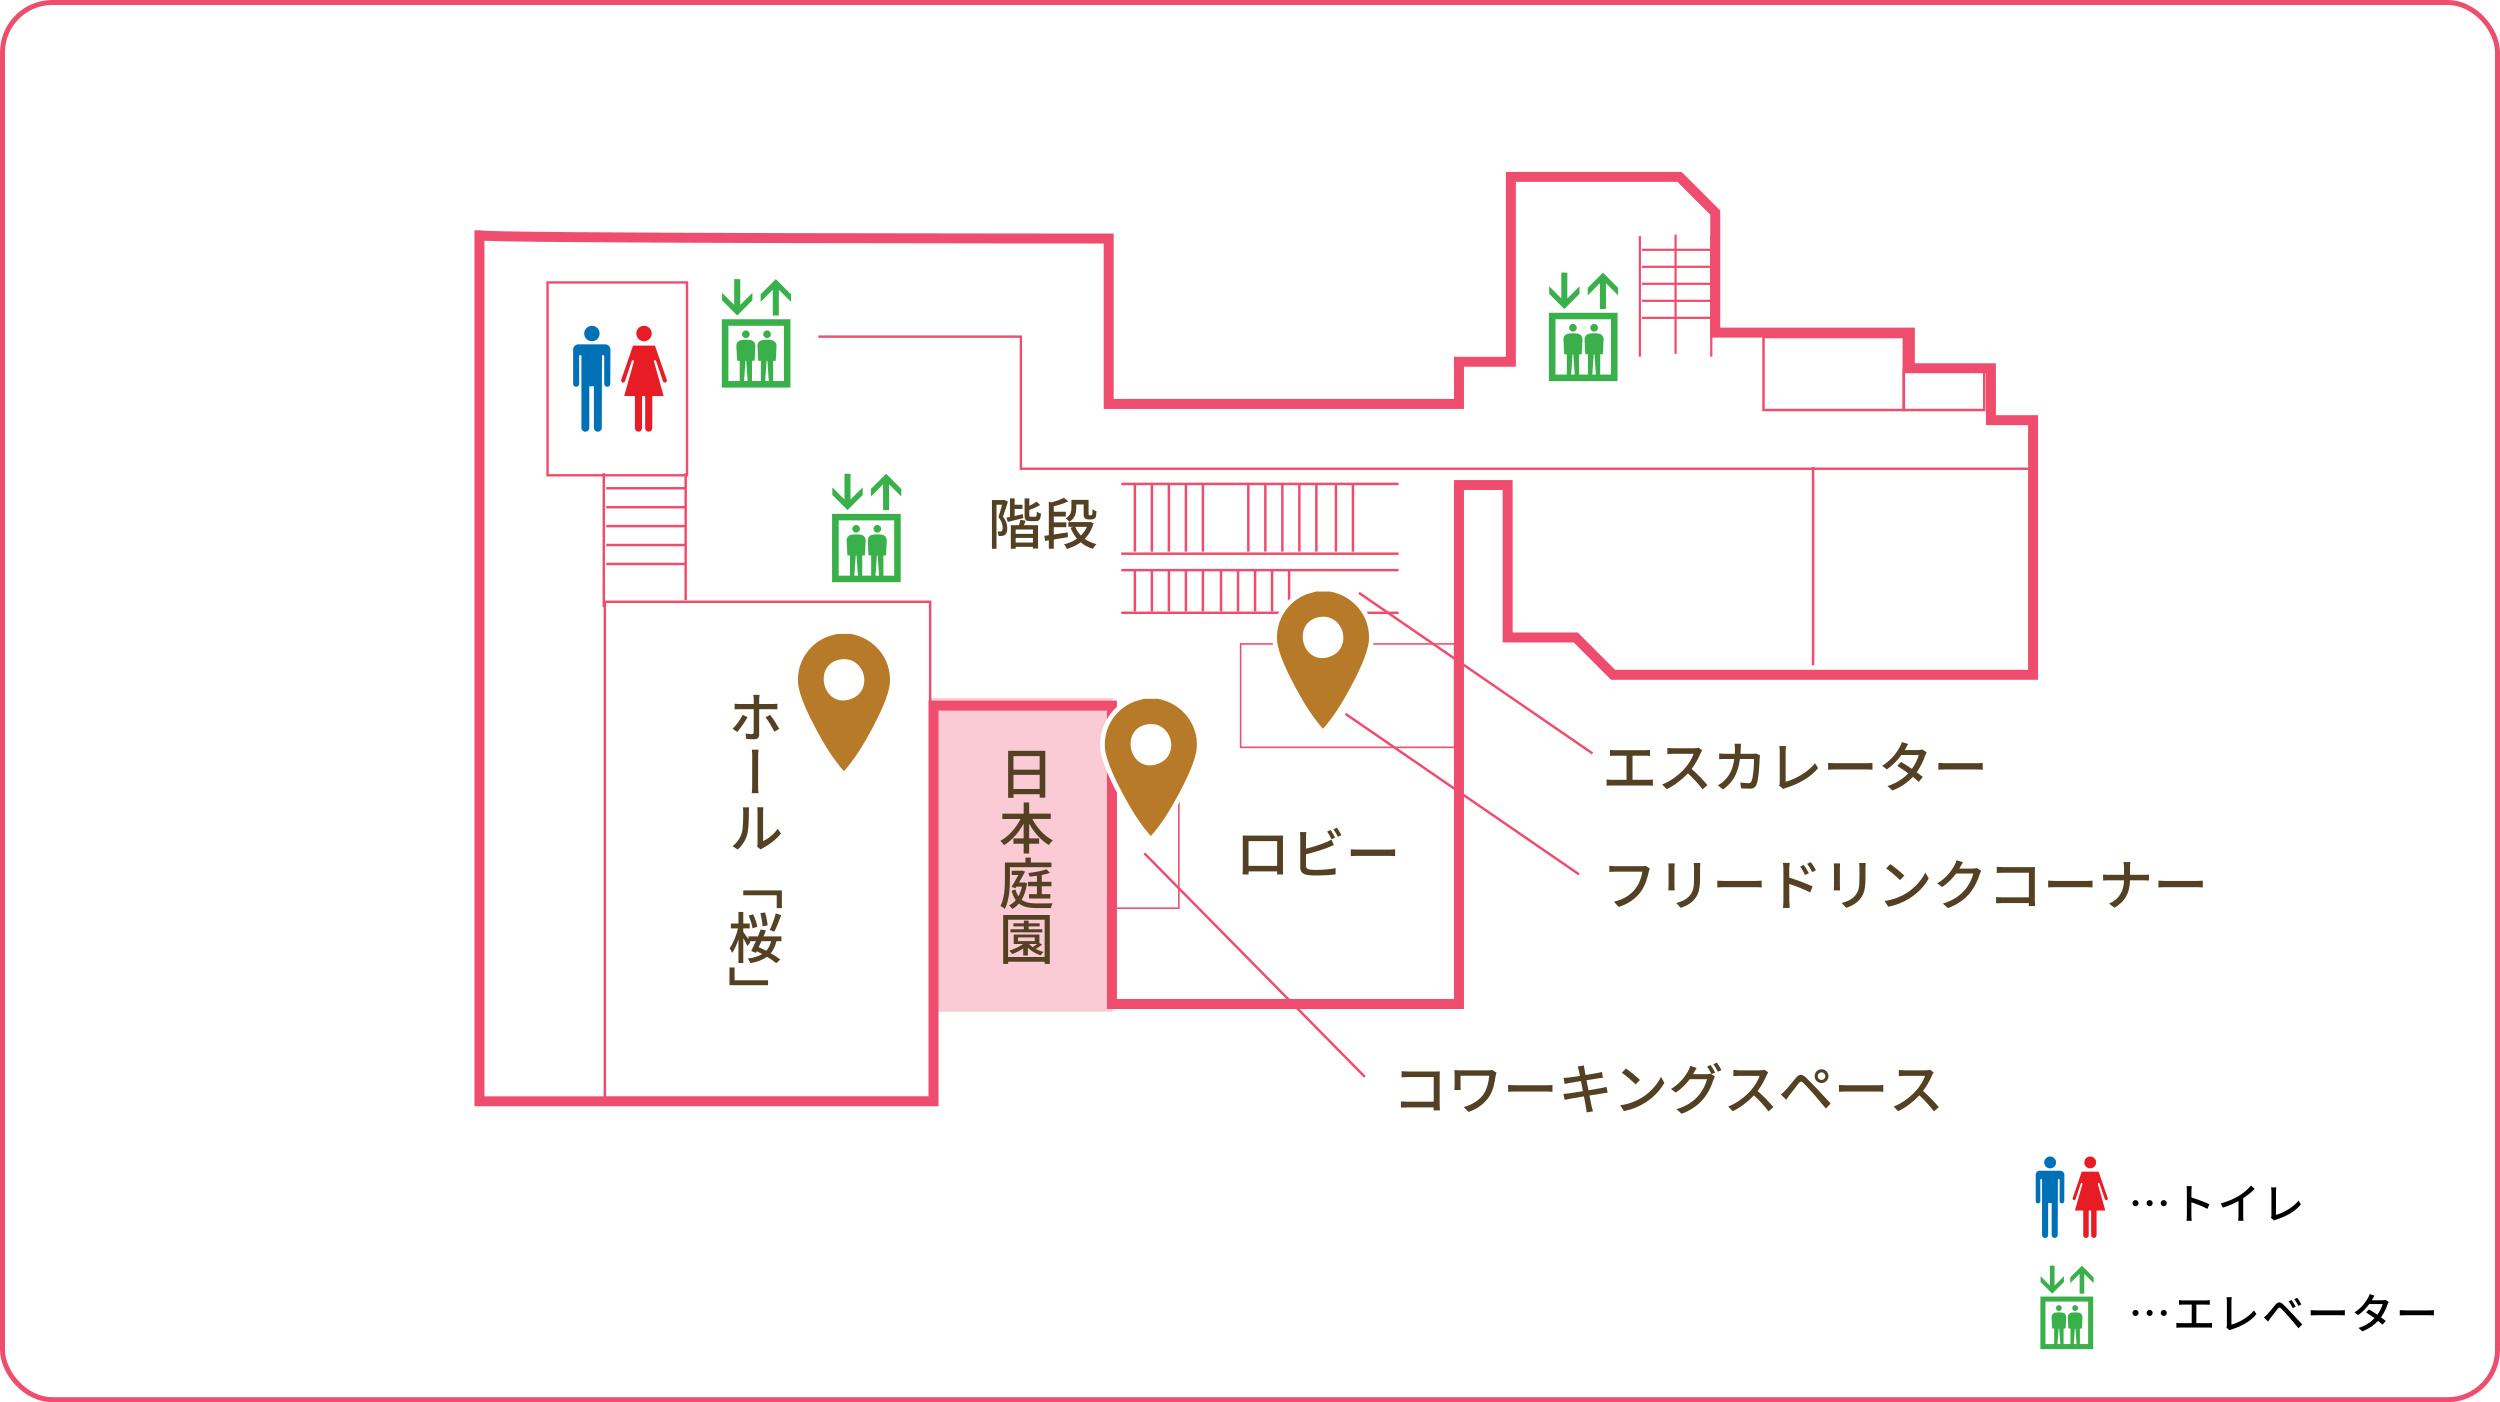 <?xml version="1.0" encoding="UTF-8"?>
<svg id="_レイヤー_8" data-name="レイヤー 8" xmlns="http://www.w3.org/2000/svg" xmlns:xlink="http://www.w3.org/1999/xlink" viewBox="0 0 1002 562">
  <defs>
    <filter id="outer-glow-26" x="501.5" y="227" width="57" height="75" filterUnits="userSpaceOnUse">
      <feOffset dx="0" dy="0"/>
      <feGaussianBlur result="blur" stdDeviation="2"/>
      <feFlood flood-color="#155977" flood-opacity=".35"/>
      <feComposite in2="blur" operator="in"/>
      <feComposite in="SourceGraphic"/>
    </filter>
    <filter id="outer-glow-28" x="432.5" y="270" width="57" height="75" filterUnits="userSpaceOnUse">
      <feOffset dx="0" dy="0"/>
      <feGaussianBlur result="blur-2" stdDeviation="2"/>
      <feFlood flood-color="#155977" flood-opacity=".35"/>
      <feComposite in2="blur-2" operator="in"/>
      <feComposite in="SourceGraphic"/>
    </filter>
    <filter id="outer-glow-29" x="309.5" y="244" width="57" height="75" filterUnits="userSpaceOnUse">
      <feOffset dx="0" dy="0"/>
      <feGaussianBlur result="blur-3" stdDeviation="2"/>
      <feFlood flood-color="#155977" flood-opacity=".35"/>
      <feComposite in2="blur-3" operator="in"/>
      <feComposite in="SourceGraphic"/>
    </filter>
  </defs>
  <rect x="1" y="1" width="1000" height="560" rx="20" ry="20" style="fill: #fff; stroke: #ef4d6d; stroke-miterlimit: 10; stroke-width: 2px;"/>
  <g>
    <rect x="372.52" y="279.79" width="73.44" height="125.74" style="fill: #ef4d6d; opacity: .29;"/>
    <path d="M192.16,94.3v347.1h182v-158.6h71.5v119.6h139.1v-208h19.5v61.1h27.3l14.95,14.95h168.35v-102.05h-16.9v-20.8h-32.5v-14.3h-78v-48.1l-14.3-14.3h-67.6v74.1h-20.8v16.9h-140.4v-66.3s-253.5,0-252.2-1.3Z" style="fill: none; stroke: #ef4d6d; stroke-miterlimit: 10; stroke-width: 4px;"/>
    <rect x="242.43" y="241.2" width="130.37" height="198.9" style="fill: none; stroke: #ef4d6d; stroke-miterlimit: 10;"/>
    <g>
      <line x1="274.82" y1="189.64" x2="274.82" y2="240.5" style="fill: none; stroke: #ef4d6d; stroke-miterlimit: 10;"/>
      <line x1="242" y1="189.64" x2="242" y2="243.37" style="fill: none; stroke: #ef4d6d; stroke-miterlimit: 10;"/>
      <g>
        <line x1="274.56" y1="195.7" x2="242.98" y2="195.7" style="fill: none; stroke: #ef4d6d; stroke-miterlimit: 10;"/>
        <line x1="274.56" y1="203.29" x2="242.98" y2="203.29" style="fill: none; stroke: #ef4d6d; stroke-miterlimit: 10;"/>
        <line x1="274.56" y1="210.87" x2="242.98" y2="210.87" style="fill: none; stroke: #ef4d6d; stroke-miterlimit: 10;"/>
        <line x1="274.56" y1="218.45" x2="242.98" y2="218.45" style="fill: none; stroke: #ef4d6d; stroke-miterlimit: 10;"/>
        <line x1="274.56" y1="226.04" x2="242.98" y2="226.04" style="fill: none; stroke: #ef4d6d; stroke-miterlimit: 10;"/>
      </g>
    </g>
    <g>
      <line x1="449.4" y1="228.51" x2="560.56" y2="228.51" style="fill: none; stroke: #ef4d6d; stroke-miterlimit: 10;"/>
      <line x1="449.4" y1="245.61" x2="560.56" y2="245.61" style="fill: none; stroke: #ef4d6d; stroke-miterlimit: 10;"/>
      <g>
        <line x1="454.86" y1="228.64" x2="454.86" y2="245.1" style="fill: none; stroke: #ef4d6d; stroke-miterlimit: 10;"/>
        <line x1="461.68" y1="228.64" x2="461.68" y2="245.1" style="fill: none; stroke: #ef4d6d; stroke-miterlimit: 10;"/>
        <line x1="468.49" y1="228.64" x2="468.49" y2="245.1" style="fill: none; stroke: #ef4d6d; stroke-miterlimit: 10;"/>
        <line x1="475.31" y1="228.64" x2="475.31" y2="245.1" style="fill: none; stroke: #ef4d6d; stroke-miterlimit: 10;"/>
        <line x1="482.13" y1="228.64" x2="482.13" y2="245.1" style="fill: none; stroke: #ef4d6d; stroke-miterlimit: 10;"/>
      </g>
      <g>
        <line x1="489.39" y1="228.64" x2="489.39" y2="245.1" style="fill: none; stroke: #ef4d6d; stroke-miterlimit: 10;"/>
        <line x1="496.21" y1="228.64" x2="496.21" y2="245.1" style="fill: none; stroke: #ef4d6d; stroke-miterlimit: 10;"/>
        <line x1="503.03" y1="228.64" x2="503.03" y2="245.1" style="fill: none; stroke: #ef4d6d; stroke-miterlimit: 10;"/>
        <line x1="509.85" y1="228.64" x2="509.85" y2="245.1" style="fill: none; stroke: #ef4d6d; stroke-miterlimit: 10;"/>
        <line x1="516.67" y1="228.64" x2="516.67" y2="245.1" style="fill: none; stroke: #ef4d6d; stroke-miterlimit: 10;"/>
      </g>
    </g>
    <g>
      <line x1="449.4" y1="193.96" x2="560.56" y2="193.96" style="fill: none; stroke: #ef4d6d; stroke-miterlimit: 10;"/>
      <line x1="449.4" y1="221.92" x2="560.56" y2="221.92" style="fill: none; stroke: #ef4d6d; stroke-miterlimit: 10;"/>
      <g>
        <line x1="454.86" y1="194.18" x2="454.86" y2="221.09" style="fill: none; stroke: #ef4d6d; stroke-miterlimit: 10;"/>
        <line x1="461.68" y1="194.18" x2="461.68" y2="221.09" style="fill: none; stroke: #ef4d6d; stroke-miterlimit: 10;"/>
        <line x1="468.49" y1="194.18" x2="468.49" y2="221.09" style="fill: none; stroke: #ef4d6d; stroke-miterlimit: 10;"/>
        <line x1="475.31" y1="194.18" x2="475.31" y2="221.09" style="fill: none; stroke: #ef4d6d; stroke-miterlimit: 10;"/>
        <line x1="482.13" y1="194.18" x2="482.13" y2="221.09" style="fill: none; stroke: #ef4d6d; stroke-miterlimit: 10;"/>
      </g>
      <g>
        <line x1="500.33" y1="194.18" x2="500.33" y2="221.09" style="fill: none; stroke: #ef4d6d; stroke-miterlimit: 10;"/>
        <line x1="507.15" y1="194.18" x2="507.15" y2="221.09" style="fill: none; stroke: #ef4d6d; stroke-miterlimit: 10;"/>
        <line x1="513.97" y1="194.18" x2="513.97" y2="221.09" style="fill: none; stroke: #ef4d6d; stroke-miterlimit: 10;"/>
        <line x1="520.78" y1="194.18" x2="520.78" y2="221.09" style="fill: none; stroke: #ef4d6d; stroke-miterlimit: 10;"/>
        <line x1="527.6" y1="194.18" x2="527.6" y2="221.09" style="fill: none; stroke: #ef4d6d; stroke-miterlimit: 10;"/>
      </g>
      <g>
        <line x1="535.44" y1="194.18" x2="535.44" y2="221.09" style="fill: none; stroke: #ef4d6d; stroke-miterlimit: 10;"/>
        <line x1="542.26" y1="194.18" x2="542.26" y2="221.09" style="fill: none; stroke: #ef4d6d; stroke-miterlimit: 10;"/>
      </g>
    </g>
    <rect x="219.46" y="113.21" width="55.9" height="77.29" style="fill: none; stroke: #ef4d6d; stroke-miterlimit: 10; stroke-width: .96px;"/>
    <polyline points="328.01 134.92 409.17 134.92 409.17 187.87 814.97 187.87" style="fill: none; stroke: #ef4d6d; stroke-miterlimit: 10; stroke-width: .96px;"/>
    <g>
      <g>
        <line x1="685.88" y1="94.66" x2="685.88" y2="142.97" style="fill: none; stroke: #ef4d6d; stroke-miterlimit: 10; stroke-width: .89px;"/>
        <line x1="657.25" y1="94.66" x2="657.25" y2="142.97" style="fill: none; stroke: #ef4d6d; stroke-miterlimit: 10; stroke-width: .89px;"/>
        <g>
          <line x1="685.66" y1="100.12" x2="658.1" y2="100.12" style="fill: none; stroke: #ef4d6d; stroke-miterlimit: 10; stroke-width: .89px;"/>
          <line x1="685.66" y1="106.94" x2="658.1" y2="106.94" style="fill: none; stroke: #ef4d6d; stroke-miterlimit: 10; stroke-width: .89px;"/>
          <line x1="685.66" y1="113.75" x2="658.1" y2="113.75" style="fill: none; stroke: #ef4d6d; stroke-miterlimit: 10; stroke-width: .89px;"/>
          <line x1="685.66" y1="120.57" x2="658.1" y2="120.57" style="fill: none; stroke: #ef4d6d; stroke-miterlimit: 10; stroke-width: .89px;"/>
          <line x1="685.66" y1="127.39" x2="658.1" y2="127.39" style="fill: none; stroke: #ef4d6d; stroke-miterlimit: 10; stroke-width: .89px;"/>
        </g>
      </g>
      <line x1="671.57" y1="94.05" x2="671.57" y2="141.82" style="fill: none; stroke: #ef4d6d; stroke-miterlimit: 10; stroke-width: .89px;"/>
    </g>
    <rect x="497.24" y="258.09" width="85.76" height="41.44" style="fill: none; stroke: #ef4d6d; stroke-miterlimit: 10; stroke-width: .64px;"/>
    <rect x="447.16" y="305.87" width="25.33" height="58.14" style="fill: none; stroke: #ef4d6d; stroke-miterlimit: 10; stroke-width: .64px;"/>
    <line x1="726.68" y1="187.19" x2="726.68" y2="266.66" style="fill: none; stroke: #ef4d6d; stroke-miterlimit: 10;"/>
    <rect x="706.82" y="135.09" width="56.23" height="29.24" style="fill: none; stroke: #ef4d6d; stroke-miterlimit: 10;"/>
    <rect x="763.04" y="148.21" width="32.24" height="16.12" style="fill: none; stroke: #ef4d6d; stroke-miterlimit: 10;"/>
    <g>
      <path d="M402.6,200.34l1.37.77c-.58,1.86-1.33,4.18-1.99,5.94,1.41,1.79,1.72,3.34,1.72,4.66.02,1.28-.26,2.21-.91,2.67-.31.22-.69.35-1.15.42-.4.04-.91.07-1.39.02-.02-.49-.2-1.26-.46-1.79.42.04.75.04,1.04.02.26,0,.49-.04.64-.18.29-.22.4-.77.4-1.41-.02-1.1-.33-2.56-1.7-4.18.51-1.5,1.06-3.49,1.46-4.99h-2.23v17.68h-1.83v-19.55h4.73l.31-.09ZM404.79,207.19v-7.42h1.88v2.52h3.16v1.68h-3.16v2.83l3.29-.73.18,1.59c-2.17.55-4.44,1.1-6.23,1.52l-.53-1.72,1.41-.27ZM416.05,219.85h-2.03v-.66h-6.94v.75h-1.94v-9.43h3.25c.24-.73.49-1.57.57-2.19l2.12.4-.69,1.79h5.66v9.35ZM414.02,213.97v-1.72h-6.94v1.72h6.94ZM407.08,217.44h6.94v-1.83h-6.94v1.83ZM412.54,204.4v2.03c0,.6.09.68.64.68h1.75c.49,0,.57-.27.64-2.01.4.31,1.15.62,1.68.73-.2,2.39-.68,3.03-2.12,3.03h-2.23c-1.81,0-2.25-.53-2.25-2.41v-6.69h1.9v2.98c1.13-.53,2.23-1.15,2.92-1.7l1.41,1.37c-1.26.77-2.85,1.46-4.33,1.99Z" style="fill: #544023;"/>
      <path d="M422.36,202.9v2.19h4.82v1.94h-4.82v2.32h5.02v1.94h-5.02v2.94l5.57-.86.09,1.92-5.66.95v3.69h-1.99v-3.36l-1.48.24-.33-2.05,1.81-.24v-13.46l1,.31c1.88-.51,3.87-1.22,5.04-1.88l1.77,1.46c-1.66.8-3.8,1.46-5.81,1.94ZM436.98,209.17l1.35.53c-.75,2.61-1.97,4.66-3.58,6.27,1.33.95,2.89,1.68,4.68,2.12-.46.44-1.06,1.28-1.37,1.86-1.92-.57-3.54-1.44-4.91-2.59-1.63,1.19-3.49,2.05-5.55,2.65-.22-.53-.71-1.39-1.13-1.83,1.92-.46,3.69-1.22,5.19-2.28-1.08-1.24-1.92-2.72-2.58-4.42l1.24-.33h-2.12v-1.9h8.4l.38-.09ZM436.38,206.43c.07.04.18.09.31.09h.51c.15,0,.31-.02.4-.09.09-.04.15-.2.2-.49.04-.31.09-.99.09-1.86.38.33,1.06.66,1.57.84-.04.86-.11,1.86-.26,2.23-.13.4-.38.64-.71.8-.29.18-.75.24-1.13.24h-1.15c-.49,0-1.06-.13-1.37-.46-.35-.33-.51-.73-.51-2.05v-3.49h-2.96v1.37c0,1.9-.44,4.18-2.78,5.59-.27-.4-1.02-1.13-1.44-1.39,2.03-1.19,2.28-2.81,2.28-4.26v-3.16h6.87v5.37c0,.42.02.64.09.73ZM430.97,211.16c.53,1.3,1.3,2.47,2.25,3.47,1.02-.97,1.83-2.14,2.43-3.47h-4.68Z" style="fill: #544023;"/>
    </g>
    <g>
      <path d="M647.25,300.68h12.09c.69,0,1.39-.04,1.99-.13v2.43c-.62-.07-1.35-.09-1.99-.09h-5.02v9.66h6.23c.71,0,1.35-.09,1.92-.15v2.54c-.6-.09-1.46-.11-1.92-.11h-14.58c-.64,0-1.35.02-2.05.11v-2.54c.66.11,1.41.15,2.05.15h5.94v-9.66h-4.66c-.49,0-1.39.02-1.97.09v-2.43c.57.09,1.46.13,1.97.13Z" style="fill: #544023;"/>
      <path d="M676.51,309.94c-2.36,2.52-5.35,4.88-8.51,6.36l-1.79-1.88c3.58-1.37,6.89-4.02,9.08-6.47,1.5-1.68,2.98-4.11,3.51-5.83h-8.11c-.86,0-2.06.11-2.41.13v-2.5c.44.07,1.72.15,2.41.15h8.2c.82,0,1.55-.09,1.92-.22l1.44,1.06c-.15.22-.49.77-.64,1.15-.77,1.83-2.08,4.31-3.62,6.3,2.28,1.94,4.95,4.79,6.32,6.47l-1.94,1.72c-1.46-1.99-3.67-4.42-5.86-6.45Z" style="fill: #544023;"/>
      <path d="M691.06,312.88c2.14-2.01,3.49-4.68,4.04-8.68h-3.36c-.82,0-1.86.02-2.7.09v-2.3c.84.07,1.83.13,2.7.13h3.56c.04-.66.07-1.37.07-2.12,0-.49-.07-1.39-.15-1.9h2.58c-.04.51-.09,1.33-.11,1.86-.02.75-.07,1.48-.11,2.17h4.77c.57,0,1.08-.07,1.52-.13l1.55.75c-.07.38-.13.86-.15,1.13-.07,2.23-.35,8.55-1.33,10.72-.46,1.02-1.21,1.5-2.56,1.5-1.19,0-2.47-.07-3.6-.15l-.26-2.32c1.13.15,2.3.27,3.2.27.66,0,1.02-.2,1.26-.75.75-1.55,1.04-6.54,1.04-8.93h-5.66c-.82,6.14-3,9.52-6.8,12.2l-2.03-1.66c.8-.42,1.77-1.1,2.54-1.86Z" style="fill: #544023;"/>
      <path d="M713.33,313.61v-12.35c0-.71-.09-1.72-.2-2.23h2.74c-.11.68-.18,1.48-.18,2.21v12.09c3.96-1.06,8.97-3.93,11.75-7.42l1.26,1.94c-2.94,3.6-7.51,6.27-12.88,7.93-.27.09-.69.2-1.11.46l-1.63-1.39c.22-.44.24-.77.24-1.24Z" style="fill: #544023;"/>
      <path d="M735.99,305.9h12.02c1.06,0,1.92-.09,2.47-.13v2.74c-.49-.02-1.5-.11-2.47-.11h-12.02c-1.22,0-2.54.04-3.29.11v-2.74c.73.04,2.1.13,3.29.13Z" style="fill: #544023;"/>
      <path d="M761.44,299.4c.26-.46.66-1.35.84-1.99l2.52.8c-.44.66-.91,1.52-1.15,1.97l-.24.44h5.33c.62,0,1.24-.09,1.66-.24l1.79,1.1c-.2.38-.44.93-.6,1.37-.62,1.92-1.77,4.42-3.38,6.67.93.66,1.79,1.33,2.47,1.88l-1.63,1.94c-.62-.57-1.46-1.26-2.36-1.99-1.97,2.14-4.6,4.09-8.2,5.46l-2.01-1.77c3.78-1.15,6.45-3.07,8.35-5.08-1.52-1.1-3.12-2.19-4.4-3l1.52-1.57c1.33.77,2.87,1.77,4.35,2.78,1.3-1.79,2.34-3.95,2.76-5.57h-6.98c-1.46,2.01-3.47,4.15-5.83,5.79l-1.88-1.46c3.82-2.36,6.01-5.57,7.07-7.53Z" style="fill: #544023;"/>
      <path d="M780.18,305.9h12.02c1.06,0,1.92-.09,2.47-.13v2.74c-.49-.02-1.5-.11-2.47-.11h-12.02c-1.22,0-2.54.04-3.29.11v-2.74c.73.04,2.1.13,3.29.13Z" style="fill: #544023;"/>
    </g>
    <line x1="544.66" y1="237.62" x2="638.25" y2="301.97" style="fill: none; stroke: #ef4d6d; stroke-miterlimit: 10;"/>
    <g>
      <path d="M498.12,347.64v-10.85c0-.57,0-1.35-.04-1.92.88.04,1.59.04,2.14.04h12c.51,0,1.3,0,2.03-.02-.04.6-.04,1.28-.04,1.9v10.85c0,.77.04,2.67.04,2.85h-2.41l.04-1.24h-11.45l.02,1.24h-2.41c.02-.22.07-1.97.07-2.85ZM511.88,347.04v-9.92h-11.47v9.92h11.47Z" style="fill: #544023;"/>
      <path d="M523.95,350.69c-1.79-.33-2.81-1.22-2.81-3.07v-12.09c0-.53-.04-1.44-.15-2.03h2.58c-.07.6-.13,1.39-.13,2.03v4.62c2.61-.64,5.92-1.68,8.06-2.59.73-.29,1.41-.62,2.14-1.08l.97,2.23c-.73.29-1.61.68-2.32.95-2.36.95-6.08,2.05-8.86,2.78v4.51c0,1.06.46,1.33,1.5,1.55.66.11,1.7.15,2.76.15,2.32,0,5.79-.24,7.62-.73v2.54c-2.01.29-5.32.44-7.75.44-1.37,0-2.7-.07-3.62-.22ZM531.91,333.28l1.44-.6c.55.8,1.33,2.17,1.77,3.03l-1.44.62c-.44-.88-1.17-2.21-1.77-3.05ZM534.43,332.35l1.41-.6c.57.82,1.41,2.19,1.81,3l-1.44.62c-.46-.95-1.17-2.21-1.79-3.03Z" style="fill: #544023;"/>
      <path d="M544.68,340.53h12.02c1.06,0,1.92-.09,2.47-.13v2.74c-.49-.02-1.5-.11-2.47-.11h-12.02c-1.22,0-2.54.04-3.29.11v-2.74c.73.04,2.1.13,3.29.13Z" style="fill: #544023;"/>
    </g>
    <g>
      <path d="M297.67,286.53l1.94.91c-.97,1.86-2.96,4.62-4.13,5.92l-1.86-1.26c1.41-1.33,3.18-3.8,4.04-5.57ZM296.35,282.17h5.75v-1.99c0-.49-.09-1.33-.18-1.68h2.54c-.07.31-.18,1.19-.18,1.7v1.97h5.39c.55,0,1.37-.04,1.9-.11v2.23c-.6-.04-1.35-.04-1.88-.04h-5.41v10.19c0,1.19-.62,1.86-2.01,1.86-1.02,0-2.28-.07-3.23-.18l-.22-2.12c.95.18,1.9.24,2.45.24s.77-.22.8-.8c.02-1.02.02-8.11.02-9.1v-.09h-5.72c-.66,0-1.37.02-1.94.04v-2.25c.62.09,1.26.13,1.92.13ZM306.82,287.5l1.83-.99c1.15,1.37,2.85,4.07,3.69,5.61l-1.99,1.13c-.88-1.77-2.43-4.42-3.54-5.74Z" style="fill: #544023;"/>
      <path d="M301.47,314.53c0-1.24.02-9.72.02-11.33,0-.68,0-1.88-.16-2.72h2.7c-.16.84-.16,2.03-.16,2.7,0,1.64-.02,10.12-.02,11.36,0,.64,0,2.23.18,3.38h-2.72c.15-1.15.15-2.56.15-3.38Z" style="fill: #544023;"/>
      <path d="M297.28,333.91c.6-1.92.6-6.1.6-8.57,0-.73-.04-1.26-.15-1.75h2.52c-.02.18-.11.99-.11,1.72,0,2.45-.04,6.94-.66,9.17-.64,2.34-2.01,4.44-3.82,6.01l-2.05-1.37c1.83-1.33,3.05-3.25,3.69-5.21ZM303.62,337.95v-12.7c0-.88-.13-1.59-.16-1.7h2.52c-.02.11-.13.84-.13,1.7v11.86c1.88-.84,4.31-2.67,5.83-4.93l1.33,1.86c-1.83,2.41-4.86,4.66-7.31,5.9-.4.2-.64.4-.82.55l-1.44-1.19c.11-.35.18-.86.18-1.35Z" style="fill: #544023;"/>
      <path d="M311.31,363.98v-5.15h-13.41v-1.97h15.47v7.11h-2.05Z" style="fill: #544023;"/>
      <path d="M297.9,370.15h2.58v1.94h-2.58v1.41c.4.51,1.37,1.88,2.08,2.94v-1.13h3.8c.4-.97.77-1.92,1.1-2.78l2.12.4-.99,2.39h7.2v1.9h-2.01c-.49,1.99-1.21,3.58-2.28,4.84,1.5.86,2.87,1.75,3.82,2.52l-1.63,1.46c-.88-.77-2.21-1.68-3.69-2.56-1.66,1.22-3.84,2.01-6.72,2.56-.15-.6-.6-1.37-.99-1.86,2.45-.33,4.35-.91,5.79-1.81-.73-.4-1.46-.77-2.19-1.13l-.33.68-1.9-.77c.55-1.06,1.21-2.45,1.88-3.93h-2.47l.27.4-1.17,1.57c-.33-.75-1.04-2.03-1.68-3.16v9.94h-1.94v-9.48c-.71,2.17-1.59,4.15-2.52,5.46-.2-.57-.66-1.37-1.02-1.88,1.37-1.83,2.7-5.1,3.36-7.98h-2.87v-1.94h3.05v-4.66h1.94v4.66ZM303.57,371.44l-1.95.62c-.18-1.33-.84-3.49-1.57-5.1l1.81-.51c.75,1.59,1.5,3.67,1.7,4.99ZM304.08,379.63c.97.42,1.99.91,3,1.44.93-.99,1.57-2.25,1.99-3.84h-3.89l-1.1,2.41ZM307.64,370.91l-2.01.38c-.04-1.35-.42-3.56-.88-5.3l1.88-.27c.53,1.7.95,3.87,1.02,5.19ZM310.33,373.4l-1.83-.64c.86-1.75,1.9-4.57,2.43-6.67l2.17.71c-.82,2.28-1.88,4.93-2.76,6.61Z" style="fill: #544023;"/>
      <path d="M294.43,387.75v5.15h13.41v1.97h-15.47v-7.11h2.05Z" style="fill: #544023;"/>
    </g>
    <g>
      <path d="M418.95,319.71h-2.25v-1.39h-10.5v1.46h-2.14v-18.85h14.89v18.78ZM416.69,308.49v-5.44h-10.5v5.44h10.5ZM406.2,316.22h10.5v-5.66h-10.5v5.66Z" style="fill: #544023;"/>
      <path d="M412.49,326.1h8.64v2.14h-7.36c1.81,3.58,4.84,6.87,8.22,8.57-.53.42-1.26,1.28-1.61,1.86-3.16-1.81-5.92-4.95-7.89-8.57v5.94h4v2.12h-4v3.95h-2.21v-3.95h-4.09v-2.12h4.09v-5.92c-1.97,3.62-4.75,6.74-7.84,8.62-.35-.53-1.04-1.3-1.5-1.72,3.25-1.75,6.28-5.13,8.09-8.77h-7.29v-2.14h8.55v-4.49h2.21v4.49Z" style="fill: #544023;"/>
      <path d="M402.75,364.29c-.38-.35-1.26-.95-1.77-1.17,1.66-3.16,1.79-7.71,1.79-10.96v-6.47h8.22v-1.97h2.17v1.97h8.26v1.88h-16.64v4.6c0,3.49-.26,8.71-2.03,12.13ZM410.53,353.66l1.13.35c-.42,2.74-1.15,4.91-2.17,6.61,1.52,1.17,3.58,1.46,6.08,1.46.91,0,5.15,0,6.32-.02-.29.44-.58,1.33-.69,1.88h-5.72c-3.01,0-5.33-.38-7.07-1.81-.77.93-1.68,1.64-2.67,2.19-.27-.42-.93-1.13-1.33-1.41,1.04-.53,1.94-1.24,2.72-2.14-.68-.95-1.24-2.19-1.7-3.76l1.55-.51c.31,1.13.73,2.01,1.21,2.74.6-1.08,1.08-2.36,1.39-3.89h-2.14l-.4.64-1.64-.51c.93-1.48,1.97-3.31,2.76-4.79h-2.67v-1.7h3.73l.31-.11,1.33.46c-.66,1.28-1.55,2.87-2.43,4.37h1.75l.35-.04ZM417.55,350.7v2.72h3.87v1.79h-3.87v3.16h3.42v1.77h-8.53v-1.77h3.16v-3.16h-3.6v-1.79h3.6v-2.39c-.99.15-2.01.27-2.94.35-.07-.4-.31-1.06-.53-1.48,2.58-.31,5.61-.82,7.29-1.48l1.41,1.41c-.95.33-2.08.64-3.29.86Z" style="fill: #544023;"/>
      <path d="M420.76,386.34h-2.05v-.88h-14.65v.88h-1.99v-19.62h18.69v19.62ZM418.7,383.56v-14.94h-14.65v14.94h14.65ZM416.58,377.95l1.08.68c-.79.62-1.75,1.24-2.58,1.7.99.53,2.05.95,3.14,1.22-.35.31-.84.95-1.08,1.35-1.88-.57-3.78-1.7-5.17-3.03v3.12h-1.86v-2.81c-1.39.88-2.94,1.66-4.4,2.21-.24-.35-.82-1.04-1.17-1.37,1.97-.62,4.02-1.55,5.55-2.67h-3.8v-3.78h10.3v3.38ZM412.27,370.08h4.42v1.22h-4.42v1.15h5.46v1.24h-12.75v-1.24h5.39v-1.15h-4.2v-1.22h4.2v-1.1h1.9v1.1ZM414.72,377.2v-1.5h-6.69v1.5h6.69ZM413.91,379.63c.6-.38,1.26-.86,1.81-1.28h-3.29c.4.46.91.88,1.48,1.28Z" style="fill: #544023;"/>
    </g>
    <g>
      <path d="M255.03,133.68c0,1.7,1.37,3.09,3.07,3.09s3.12-1.39,3.12-3.09-1.38-3.11-3.12-3.11-3.07,1.38-3.07,3.11" style="fill: #e81c24;"/>
      <path d="M248.97,152.28l4.75-13.77h8.78l4.75,13.77c.15.41-.07.88-.48,1.03-.44.14-.9-.08-1.06-.52l-2.75-8.11c-.08-.25-.34-.36-.56-.32-.22.06-.37.32-.28.54l3.88,13.85h-4.57v12.85c0,.8-.62,1.43-1.42,1.43s-1.42-.63-1.42-1.43v-12.85h-1.26v12.85c0,.8-.63,1.43-1.43,1.43s-1.43-.63-1.43-1.43v-12.85h-4.24l.1-.65,3.73-13.19c.1-.23-.07-.48-.32-.54-.22-.05-.48.06-.53.32l-2.7,8.11c-.14.43-.61.65-1.02.52-.43-.15-.64-.62-.51-1.03" style="fill: #e81c24;"/>
      <path d="M234.14,133.68c0,1.7,1.39,3.09,3.12,3.09s3.07-1.39,3.07-3.09-1.38-3.11-3.07-3.11-3.12,1.38-3.12,3.11" style="fill: #0071b7;"/>
      <path d="M229.72,140.11c0-1.16.92-2.09,2.08-2.09h10.75c1.16,0,2.11.93,2.11,2.09l-.05,13.71c0,.67-.54,1.22-1.23,1.22s-1.21-.55-1.21-1.22v-11.08c0-.25-.21-.46-.47-.46s-.42.22-.42.46l-.09,28.73c0,.86-.71,1.57-1.59,1.57s-1.57-.71-1.57-1.57v-16.65h-1.83v16.65c0,.86-.72,1.57-1.59,1.57s-1.58-.71-1.58-1.57v-28.73c0-.25-.21-.46-.46-.46s-.45.22-.45.46l.03,11.08c0,.67-.57,1.22-1.24,1.22s-1.2-.55-1.2-1.22v-13.71" style="fill: #0071b7;"/>
    </g>
    <g>
      <path d="M289.3,155.35h27.51v-27.39h-27.51v27.39ZM314.19,152.72h-22.25v-22.15h22.25v22.15Z" style="fill: #39b04a;"/>
      <polygon points="301.56 120.38 301.56 117.34 296.69 122.2 296.69 111.87 294.26 111.87 294.26 122.2 289.4 117.34 289.4 120.38 295.48 126.46 301.56 120.38" style="fill: #39b04a;"/>
      <polygon points="304.87 117.95 304.87 120.99 309.73 116.13 309.73 126.46 312.16 126.46 312.16 116.13 317.03 120.99 317.03 117.95 310.95 111.87 304.87 117.95" style="fill: #39b04a;"/>
      <path d="M295.43,144.62h1.05v8.76h1.69l.62-8.76h.3l.61,8.76h1.69v-8.76h1.06l.31-5.88c.1-1.19-.75-2.27-1.95-2.43-.61-.09-1.23-.14-1.86-.14s-1.26.05-1.86.14c-1.21.17-2.06,1.24-1.96,2.43l.31,5.88Z" style="fill: #39b04a;"/>
      <path d="M298.94,135.5c.84,0,1.54-.68,1.54-1.52s-.69-1.56-1.54-1.56-1.54.69-1.54,1.56.68,1.52,1.54,1.52" style="fill: #39b04a;"/>
      <path d="M303.9,144.62h1.06v8.76h1.69l.61-8.76h.31l.61,8.76h1.69v-8.76h1.06l.3-5.88c.08-1.19-.77-2.27-1.95-2.43-.61-.09-1.23-.14-1.87-.14s-1.26.05-1.87.14c-1.18.17-2.04,1.24-1.95,2.43l.3,5.88Z" style="fill: #39b04a;"/>
      <path d="M307.43,135.5c.85,0,1.54-.68,1.54-1.52s-.69-1.56-1.54-1.56-1.54.69-1.54,1.56.7,1.52,1.54,1.52" style="fill: #39b04a;"/>
    </g>
    <g>
      <path d="M333.5,233.35h27.51v-27.39h-27.51v27.39ZM358.39,230.72h-22.25v-22.15h22.25v22.15Z" style="fill: #39b04a;"/>
      <polygon points="345.76 198.38 345.76 195.34 340.89 200.2 340.89 189.87 338.46 189.87 338.46 200.2 333.6 195.34 333.6 198.38 339.68 204.46 345.76 198.38" style="fill: #39b04a;"/>
      <polygon points="349.07 195.95 349.07 198.99 353.93 194.13 353.93 204.46 356.36 204.46 356.36 194.13 361.23 198.99 361.23 195.95 355.15 189.87 349.07 195.95" style="fill: #39b04a;"/>
      <path d="M339.63,222.62h1.05v8.76h1.69l.62-8.76h.3l.61,8.76h1.69v-8.76h1.06l.31-5.88c.1-1.19-.75-2.27-1.95-2.43-.61-.09-1.23-.14-1.86-.14s-1.26.05-1.86.14c-1.21.17-2.06,1.24-1.96,2.43l.31,5.88Z" style="fill: #39b04a;"/>
      <path d="M343.14,213.5c.84,0,1.54-.68,1.54-1.52s-.69-1.56-1.54-1.56-1.54.69-1.54,1.56.68,1.52,1.54,1.52" style="fill: #39b04a;"/>
      <path d="M348.1,222.62h1.06v8.76h1.69l.61-8.76h.31l.61,8.76h1.69v-8.76h1.06l.3-5.88c.08-1.19-.77-2.27-1.95-2.43-.61-.09-1.23-.14-1.87-.14s-1.26.05-1.87.14c-1.18.17-2.04,1.24-1.95,2.43l.3,5.88Z" style="fill: #39b04a;"/>
      <path d="M351.63,213.5c.85,0,1.54-.68,1.54-1.52s-.69-1.56-1.54-1.56-1.54.69-1.54,1.56.7,1.52,1.54,1.52" style="fill: #39b04a;"/>
    </g>
    <g>
      <path d="M620.8,152.75h27.51v-27.39h-27.51v27.39ZM645.69,150.12h-22.25v-22.15h22.25v22.15Z" style="fill: #39b04a;"/>
      <polygon points="633.06 117.78 633.06 114.74 628.19 119.6 628.19 109.27 625.76 109.27 625.76 119.6 620.9 114.74 620.9 117.78 626.98 123.86 633.06 117.78" style="fill: #39b04a;"/>
      <polygon points="636.37 115.35 636.37 118.39 641.23 113.53 641.23 123.86 643.66 123.86 643.66 113.53 648.53 118.39 648.53 115.35 642.45 109.27 636.37 115.35" style="fill: #39b04a;"/>
      <path d="M626.93,142.02h1.05v8.76h1.69l.62-8.76h.3l.61,8.76h1.69v-8.76h1.06l.31-5.88c.1-1.19-.75-2.27-1.95-2.43-.61-.09-1.23-.14-1.86-.14s-1.26.05-1.86.14c-1.21.17-2.06,1.24-1.96,2.43l.31,5.88Z" style="fill: #39b04a;"/>
      <path d="M630.44,132.9c.84,0,1.54-.68,1.54-1.52s-.69-1.56-1.54-1.56-1.54.69-1.54,1.56.68,1.52,1.54,1.52" style="fill: #39b04a;"/>
      <path d="M635.4,142.02h1.06v8.76h1.69l.61-8.76h.31l.61,8.76h1.69v-8.76h1.06l.3-5.88c.08-1.19-.77-2.27-1.95-2.43-.61-.09-1.23-.14-1.87-.14s-1.26.05-1.87.14c-1.18.17-2.04,1.24-1.95,2.43l.3,5.88Z" style="fill: #39b04a;"/>
      <path d="M638.93,132.9c.85,0,1.54-.68,1.54-1.52s-.69-1.56-1.54-1.56-1.54.69-1.54,1.56.7,1.52,1.54,1.52" style="fill: #39b04a;"/>
    </g>
    <g>
      <path d="M655.5,356.15c1.52-1.92,2.47-4.75,2.76-6.78h-10.85c-.95,0-1.83.04-2.39.09v-2.47c.62.09,1.66.18,2.39.18h10.72c.38,0,.93-.02,1.41-.15l1.7,1.1c-.18.35-.29.84-.4,1.28-.49,2.25-1.5,5.77-3.29,8.11-2.01,2.63-4.77,4.73-8.79,5.99l-1.9-2.08c4.33-1.06,6.83-2.94,8.64-5.26Z" style="fill: #544023;"/>
      <path d="M668.76,355.09v-7.4c0-.4-.02-1.17-.09-1.64h2.54c-.04.46-.09,1.02-.09,1.64v7.4c0,.57.04,1.35.09,1.79h-2.54c.02-.38.09-1.15.09-1.79ZM677.14,359.07c1.55-1.77,1.83-3.49,1.83-7.36v-3.8c0-.8-.07-1.46-.13-2.03h2.63c-.04.57-.09,1.24-.09,2.03v3.93c0,5.06-.8,6.94-2.43,8.79-1.44,1.68-3.67,2.7-5.28,3.23l-1.83-1.92c2.1-.53,3.93-1.37,5.3-2.87Z" style="fill: #544023;"/>
      <path d="M691.59,353.08h12.02c1.06,0,1.92-.09,2.47-.13v2.74c-.49-.02-1.5-.11-2.47-.11h-12.02c-1.22,0-2.54.04-3.29.11v-2.74c.73.04,2.1.13,3.29.13Z" style="fill: #544023;"/>
      <path d="M717.14,354.25l.02,6.83c0,.68.07,2.03.15,2.83h-2.7c.11-.77.18-1.99.18-2.83v-12.77c0-.71-.07-1.75-.2-2.47h2.72c-.07.73-.18,1.68-.18,2.47v3.45c2.92.86,7.16,2.45,9.35,3.54l-.97,2.39c-2.36-1.24-5.94-2.63-8.37-3.42ZM721.51,347.31l1.48-.64c.6.86,1.52,2.3,2.01,3.34l-1.55.68c-.57-1.26-1.19-2.32-1.94-3.38ZM724.3,346.21l1.48-.68c.6.82,1.55,2.25,2.08,3.25l-1.52.75c-.64-1.26-1.26-2.28-2.03-3.31Z" style="fill: #544023;"/>
      <path d="M735.06,355.09v-7.4c0-.4-.02-1.17-.09-1.64h2.54c-.04.46-.09,1.02-.09,1.64v7.4c0,.57.04,1.35.09,1.79h-2.54c.02-.38.09-1.15.09-1.79ZM743.44,359.07c1.55-1.77,1.83-3.49,1.83-7.36v-3.8c0-.8-.07-1.46-.13-2.03h2.63c-.04.57-.09,1.24-.09,2.03v3.93c0,5.06-.8,6.94-2.43,8.79-1.44,1.68-3.67,2.7-5.28,3.23l-1.83-1.92c2.1-.53,3.93-1.37,5.3-2.87Z" style="fill: #544023;"/>
      <path d="M764.01,358.03c3.56-2.19,6.32-5.5,7.67-8.33l1.35,2.41c-1.59,2.87-4.31,5.88-7.75,8-2.23,1.37-5.04,2.67-8.46,3.29l-1.48-2.28c3.69-.55,6.56-1.79,8.68-3.09ZM755.99,348.06l1.61-1.72c1.55,1.04,4.42,3.34,5.66,4.62l-1.75,1.79c-1.15-1.17-3.89-3.58-5.52-4.68Z" style="fill: #544023;"/>
      <path d="M783.39,346.76c.26-.44.64-1.35.82-1.99l2.56.84c-.44.66-.91,1.52-1.15,1.97l-.31.55h5.3c.62,0,1.24-.07,1.66-.22l1.81,1.1c-.22.35-.46.91-.62,1.35-.6,2.12-1.9,5.08-3.89,7.51-2.03,2.52-4.71,4.53-8.84,6.12l-2.05-1.83c4.26-1.28,6.89-3.23,8.86-5.52,1.64-1.88,2.96-4.66,3.36-6.52h-6.89c-1.41,1.9-3.29,3.87-5.61,5.41l-1.94-1.46c3.84-2.3,5.9-5.37,6.94-7.31Z" style="fill: #544023;"/>
      <path d="M802.6,359.64h10.58v-9.85h-10.32c-.86,0-1.99.04-2.56.09v-2.45c.77.07,1.83.13,2.56.13h10.98c.6,0,1.37-.02,1.77-.04-.02.49-.04,1.28-.04,1.86v11.42c0,.77.04,1.83.09,2.34h-2.52l.02-1.19h-10.47c-.91,0-2.01.04-2.65.09v-2.5c.64.04,1.61.11,2.56.11Z" style="fill: #544023;"/>
      <path d="M824.19,353.08h12.02c1.06,0,1.92-.09,2.47-.13v2.74c-.49-.02-1.5-.11-2.47-.11h-12.02c-1.22,0-2.54.04-3.29.11v-2.74c.73.04,2.1.13,3.29.13Z" style="fill: #544023;"/>
      <path d="M845.14,350.63h6.17v-2.72c0-.71-.09-1.81-.24-2.39h2.78c-.09.57-.15,1.72-.15,2.39v2.72h5.48c.86,0,1.72-.04,2.12-.11v2.39c-.4-.04-1.37-.07-2.14-.07h-5.46c-.09,4.66-1.61,8.26-6.21,10.98l-2.17-1.61c4.24-1.97,5.88-5.19,5.99-9.37h-6.12c-.88,0-1.72.02-2.28.09v-2.43c.53.07,1.39.13,2.23.13Z" style="fill: #544023;"/>
      <path d="M868.39,353.08h12.02c1.06,0,1.92-.09,2.47-.13v2.74c-.49-.02-1.5-.11-2.47-.11h-12.02c-1.22,0-2.54.04-3.29.11v-2.74c.73.04,2.1.13,3.29.13Z" style="fill: #544023;"/>
    </g>
    <g>
      <path d="M564.05,441.54h10.58v-9.85h-10.32c-.86,0-1.99.04-2.56.09v-2.45c.77.07,1.83.13,2.56.13h10.98c.6,0,1.37-.02,1.77-.04-.02.49-.04,1.28-.04,1.86v11.42c0,.77.04,1.83.09,2.34h-2.52l.02-1.19h-10.47c-.91,0-2.01.04-2.65.09v-2.5c.64.04,1.61.11,2.56.11Z" style="fill: #544023;"/>
      <path d="M594.83,438.23c1.19-1.9,1.83-4.55,2.05-7.07h-11.49v4.11c0,.31,0,.97.07,1.59h-2.54c.04-.6.09-1.1.09-1.59v-4.71c0-.53-.04-1.1-.09-1.64.62.04,1.52.07,2.5.07h11c.6,0,1.24-.02,1.7-.13l1.7,1.08c-.13.27-.31.97-.35,1.22-.4,2.5-.88,5.66-2.52,8.24-1.81,2.85-4.84,5.08-8.37,6.27l-1.92-1.97c3.12-.8,6.39-2.7,8.18-5.48Z" style="fill: #544023;"/>
      <path d="M607.74,434.98h12.02c1.06,0,1.92-.09,2.47-.13v2.74c-.49-.02-1.5-.11-2.47-.11h-12.02c-1.22,0-2.54.04-3.29.11v-2.74c.73.04,2.1.13,3.29.13Z" style="fill: #544023;"/>
      <path d="M628.58,431.89c.82-.09,2.65-.35,4.66-.66l-.44-2.21c-.13-.6-.27-1.1-.44-1.59l2.47-.4c.07.42.13,1.1.24,1.59l.42,2.25c2.01-.33,3.89-.64,4.75-.82.69-.13,1.37-.29,1.81-.42l.42,2.32c-.4.04-1.15.15-1.77.24l-4.82.75.77,4.04,5.17-.88c.84-.18,1.57-.33,2.08-.49l.46,2.32c-.51.04-1.3.2-2.14.33l-5.15.82.84,4.24c.16.64.35,1.41.58,2.08l-2.54.46c-.11-.8-.18-1.5-.31-2.17l-.79-4.26c-2.41.4-4.64.77-5.68.97-.91.15-1.57.29-2.05.42l-.51-2.36c.55-.02,1.48-.13,2.1-.22l5.72-.88-.77-4.07-4.64.77c-.66.11-1.19.22-1.9.4l-.46-2.43c.62-.04,1.24-.09,1.92-.15Z" style="fill: #544023;"/>
      <path d="M658.06,439.93c3.56-2.19,6.32-5.5,7.67-8.33l1.35,2.41c-1.59,2.87-4.31,5.88-7.76,8-2.23,1.37-5.04,2.67-8.46,3.29l-1.48-2.28c3.69-.55,6.56-1.79,8.68-3.09ZM650.04,429.96l1.61-1.72c1.55,1.04,4.42,3.34,5.66,4.62l-1.75,1.79c-1.15-1.17-3.89-3.58-5.52-4.68Z" style="fill: #544023;"/>
      <path d="M676.65,429.19c.26-.46.64-1.35.82-1.99l2.56.84c-.44.66-.91,1.5-1.15,1.94l-.33.57h5.33c.62,0,1.24-.09,1.66-.22l1.81,1.1c-.22.35-.46.91-.62,1.35-.6,2.12-1.9,5.08-3.89,7.51-2.03,2.5-4.71,4.53-8.84,6.12l-2.05-1.86c4.26-1.26,6.89-3.23,8.86-5.5,1.63-1.88,2.96-4.66,3.36-6.52h-6.92c-1.39,1.9-3.29,3.84-5.59,5.39l-1.94-1.44c3.84-2.32,5.9-5.37,6.94-7.31ZM684.23,427.45l1.41-.6c.55.8,1.35,2.17,1.79,3.03l-1.46.62c-.44-.88-1.15-2.21-1.75-3.05ZM686.72,426.5l1.41-.6c.6.82,1.44,2.21,1.83,3l-1.44.64c-.46-.95-1.19-2.21-1.81-3.05Z" style="fill: #544023;"/>
      <path d="M702.97,439.02c-2.36,2.52-5.35,4.88-8.51,6.36l-1.79-1.88c3.58-1.37,6.89-4.02,9.08-6.47,1.5-1.68,2.98-4.11,3.51-5.83h-8.11c-.86,0-2.05.11-2.41.13v-2.5c.44.07,1.72.15,2.41.15h8.2c.82,0,1.55-.09,1.92-.22l1.44,1.06c-.15.22-.49.77-.64,1.15-.77,1.83-2.08,4.31-3.62,6.3,2.28,1.94,4.95,4.79,6.32,6.47l-1.95,1.72c-1.46-1.99-3.67-4.42-5.85-6.45Z" style="fill: #544023;"/>
      <path d="M726.99,438.58c-1.28-1.48-3.29-3.65-4.18-4.51-.79-.77-1.24-.71-1.92.15-.97,1.19-2.7,3.51-3.67,4.73-.46.64-.97,1.35-1.33,1.86l-2.1-2.14c.62-.51,1.06-.93,1.68-1.55,1.04-1.04,2.87-3.38,4.31-5.1,1.24-1.46,2.41-1.7,4-.18,1.39,1.3,3.2,3.2,4.51,4.6l5.44,5.83-1.92,2.03c-1.55-1.86-3.45-4.13-4.82-5.72ZM727.32,431.33c0-1.55,1.21-2.78,2.74-2.78s2.78,1.24,2.78,2.78-1.24,2.74-2.78,2.74-2.74-1.22-2.74-2.74ZM731.58,431.33c0-.86-.68-1.52-1.52-1.52s-1.52.66-1.52,1.52.68,1.52,1.52,1.52,1.52-.68,1.52-1.52Z" style="fill: #544023;"/>
      <path d="M740.34,434.98h12.02c1.06,0,1.92-.09,2.47-.13v2.74c-.49-.02-1.5-.11-2.47-.11h-12.02c-1.22,0-2.54.04-3.29.11v-2.74c.73.04,2.1.13,3.29.13Z" style="fill: #544023;"/>
      <path d="M769.27,439.02c-2.36,2.52-5.35,4.88-8.51,6.36l-1.79-1.88c3.58-1.37,6.89-4.02,9.08-6.47,1.5-1.68,2.98-4.11,3.51-5.83h-8.11c-.86,0-2.05.11-2.41.13v-2.5c.44.07,1.72.15,2.41.15h8.2c.82,0,1.55-.09,1.92-.22l1.44,1.06c-.15.22-.49.77-.64,1.15-.77,1.83-2.08,4.31-3.62,6.3,2.28,1.94,4.95,4.79,6.32,6.47l-1.95,1.72c-1.46-1.99-3.67-4.42-5.85-6.45Z" style="fill: #544023;"/>
    </g>
    <line x1="539.26" y1="286.11" x2="632.86" y2="350.45" style="fill: none; stroke: #ef4d6d; stroke-miterlimit: 10;"/>
    <line x1="458.66" y1="342.01" x2="547.03" y2="431.61" style="fill: none; stroke: #ef4d6d; stroke-miterlimit: 10;"/>
  </g>
  <g>
    <g>
      <g>
        <path d="M854.69,526.22c0-.68.54-1.22,1.22-1.22s1.22.54,1.22,1.22-.54,1.22-1.22,1.22-1.22-.54-1.22-1.22ZM860.35,526.22c0-.68.54-1.22,1.22-1.22s1.22.54,1.22,1.22-.54,1.22-1.22,1.22-1.22-.54-1.22-1.22ZM866.02,526.22c0-.68.54-1.22,1.22-1.22s1.22.54,1.22,1.22-.54,1.22-1.22,1.22-1.22-.54-1.22-1.22Z"/>
        <path d="M874.86,521.19h9.3c.53,0,1.07-.03,1.53-.1v1.87c-.48-.05-1.04-.07-1.53-.07h-3.86v7.43h4.79c.54,0,1.04-.07,1.48-.12v1.96c-.46-.07-1.12-.08-1.48-.08h-11.22c-.49,0-1.04.02-1.58.08v-1.96c.51.08,1.09.12,1.58.12h4.57v-7.43h-3.59c-.37,0-1.07.02-1.51.07v-1.87c.44.07,1.12.1,1.51.1Z"/>
        <path d="M892.54,531.14v-9.5c0-.54-.07-1.33-.15-1.72h2.11c-.09.53-.14,1.14-.14,1.7v9.3c3.04-.82,6.9-3.03,9.04-5.71l.97,1.5c-2.26,2.77-5.78,4.83-9.91,6.1-.2.07-.53.15-.85.36l-1.26-1.07c.17-.34.19-.6.19-.95Z"/>
        <path d="M917.54,527.97c-.99-1.14-2.53-2.8-3.21-3.47-.61-.59-.95-.54-1.48.12-.75.92-2.07,2.7-2.82,3.64-.36.49-.75,1.04-1.02,1.43l-1.62-1.65c.48-.39.82-.71,1.29-1.19.8-.8,2.21-2.6,3.31-3.93.95-1.12,1.85-1.31,3.08-.14,1.07,1,2.46,2.46,3.47,3.54l4.18,4.49-1.48,1.56c-1.19-1.43-2.65-3.18-3.71-4.4ZM917.32,521.55l1.19-.51c.44.66,1.21,1.92,1.6,2.7l-1.22.54c-.46-.97-.99-1.92-1.56-2.74ZM919.55,520.7l1.19-.54c.46.63,1.26,1.87,1.65,2.65l-1.21.58c-.48-.97-1.02-1.9-1.63-2.69Z"/>
        <path d="M928.66,525.2h9.25c.82,0,1.48-.07,1.9-.1v2.11c-.37-.02-1.16-.08-1.9-.08h-9.25c-.93,0-1.96.03-2.53.08v-2.11c.56.03,1.62.1,2.53.1Z"/>
        <path d="M949.1,520.21c.2-.36.51-1.04.65-1.53l1.94.61c-.34.51-.7,1.17-.88,1.51l-.19.34h4.1c.48,0,.95-.07,1.27-.19l1.38.85c-.15.29-.34.71-.46,1.05-.48,1.48-1.36,3.4-2.6,5.13.71.51,1.38,1.02,1.9,1.44l-1.26,1.5c-.48-.44-1.12-.97-1.82-1.53-1.51,1.65-3.54,3.14-6.31,4.2l-1.55-1.36c2.91-.88,4.96-2.36,6.43-3.91-1.17-.85-2.4-1.68-3.38-2.31l1.17-1.21c1.02.59,2.21,1.36,3.35,2.14,1-1.38,1.8-3.04,2.12-4.28h-5.37c-1.12,1.55-2.67,3.2-4.49,4.45l-1.44-1.12c2.94-1.82,4.62-4.28,5.44-5.8Z"/>
        <path d="M964.36,525.2h9.25c.82,0,1.48-.07,1.9-.1v2.11c-.37-.02-1.16-.08-1.9-.08h-9.25c-.93,0-1.96.03-2.53.08v-2.11c.56.03,1.62.1,2.53.1Z"/>
      </g>
      <g>
        <path d="M854.69,482.22c0-.68.54-1.22,1.22-1.22s1.22.54,1.22,1.22-.54,1.22-1.22,1.22-1.22-.54-1.22-1.22ZM860.35,482.22c0-.68.54-1.22,1.22-1.22s1.22.54,1.22,1.22-.54,1.22-1.22,1.22-1.22-.54-1.22-1.22ZM866.02,482.22c0-.68.54-1.22,1.22-1.22s1.22.54,1.22,1.22-.54,1.22-1.22,1.22-1.22-.54-1.22-1.22Z"/>
        <path d="M878.31,481.87v5.25c0,.53.05,1.56.14,2.18h-2.09c.08-.59.14-1.51.14-2.18v-9.82c0-.54-.05-1.33-.15-1.9h2.09c-.05.56-.12,1.31-.12,1.9v2.65c2.26.68,5.49,1.89,7.19,2.72l-.76,1.85c-1.79-.97-4.56-2.04-6.43-2.65Z"/>
        <path d="M897.18,487.31v-5.92c-1.79.97-4.03,1.96-6.27,2.63l-.83-1.68c2.97-.8,5.52-1.96,7.41-3.13,1.77-1.09,3.57-2.67,4.73-4.05l1.43,1.36c-1.29,1.31-2.89,2.62-4.57,3.72v7.05c0,.7.03,1.63.12,2.01h-2.11c.05-.37.1-1.31.1-2.01Z"/>
        <path d="M910.39,487.14v-9.5c0-.54-.07-1.33-.15-1.72h2.11c-.09.53-.14,1.14-.14,1.7v9.3c3.04-.82,6.9-3.03,9.04-5.71l.97,1.5c-2.26,2.77-5.78,4.83-9.91,6.1-.2.07-.53.15-.85.36l-1.26-1.07c.17-.34.19-.6.19-.95Z"/>
      </g>
      <g>
        <path d="M835.38,465.91c0,1.31,1.05,2.38,2.36,2.38s2.4-1.07,2.4-2.38-1.06-2.39-2.4-2.39-2.36,1.06-2.36,2.39" style="fill: #e81c24;"/>
        <path d="M830.72,480.21l3.65-10.6h6.76l3.66,10.6c.12.31-.06.68-.37.79-.34.11-.69-.06-.82-.4l-2.12-6.24c-.06-.19-.26-.28-.43-.24-.17.05-.29.24-.22.42l2.99,10.65h-3.51v9.88c0,.61-.48,1.1-1.09,1.1s-1.09-.49-1.09-1.1v-9.88h-.97v9.88c0,.61-.48,1.1-1.1,1.1s-1.1-.49-1.1-1.1v-9.88h-3.26l.07-.5,2.87-10.15c.07-.17-.05-.37-.24-.42-.17-.04-.37.05-.41.24l-2.08,6.24c-.11.33-.47.5-.79.4-.33-.12-.49-.48-.39-.79" style="fill: #e81c24;"/>
        <path d="M819.31,465.91c0,1.31,1.07,2.38,2.4,2.38s2.36-1.07,2.36-2.38-1.06-2.39-2.36-2.39-2.4,1.06-2.4,2.39" style="fill: #0071b7;"/>
        <path d="M815.91,470.85c0-.89.71-1.61,1.6-1.61h8.27c.89,0,1.63.72,1.63,1.61l-.04,10.55c0,.52-.42.94-.95.94s-.93-.42-.93-.94v-8.53c0-.19-.16-.36-.36-.36s-.32.17-.32.36l-.07,22.1c0,.66-.54,1.21-1.22,1.21s-1.21-.54-1.21-1.21v-12.81h-1.41v12.81c0,.66-.55,1.21-1.23,1.21s-1.22-.54-1.22-1.21v-22.1c0-.19-.16-.36-.35-.36s-.34.17-.34.36l.02,8.53c0,.52-.44.94-.95.94s-.92-.42-.92-.94v-10.55" style="fill: #0071b7;"/>
      </g>
      <g>
        <path d="M817.79,540.73h21.16v-21.07h-21.16v21.07ZM836.93,538.71h-17.12v-17.04h17.12v17.04Z" style="fill: #39b04a;"/>
        <polygon points="827.22 513.84 827.22 511.5 823.47 515.23 823.47 507.29 821.6 507.29 821.6 515.23 817.86 511.5 817.86 513.84 822.54 518.51 827.22 513.84" style="fill: #39b04a;"/>
        <polygon points="829.76 511.96 829.76 514.3 833.51 510.57 833.51 518.51 835.37 518.51 835.37 510.57 839.12 514.3 839.12 511.96 834.44 507.29 829.76 511.96" style="fill: #39b04a;"/>
        <path d="M822.5,532.48h.81v6.74h1.3l.48-6.74h.23l.47,6.74h1.3v-6.74h.81l.24-4.52c.07-.91-.58-1.74-1.5-1.87-.47-.07-.95-.11-1.43-.11s-.97.04-1.43.11c-.93.13-1.58.96-1.51,1.87l.24,4.52Z" style="fill: #39b04a;"/>
        <path d="M825.2,525.46c.65,0,1.18-.53,1.18-1.17s-.53-1.2-1.18-1.2-1.18.53-1.18,1.2.52,1.17,1.18,1.17" style="fill: #39b04a;"/>
        <path d="M829.02,532.48h.82v6.74h1.3l.47-6.74h.24l.47,6.74h1.3v-6.74h.81l.23-4.52c.07-.91-.59-1.74-1.5-1.87-.47-.07-.95-.11-1.44-.11s-.97.04-1.44.11c-.91.13-1.57.96-1.5,1.87l.23,4.52Z" style="fill: #39b04a;"/>
        <path d="M831.73,525.46c.65,0,1.19-.53,1.19-1.17s-.53-1.2-1.19-1.2-1.19.53-1.19,1.2.54,1.17,1.19,1.17" style="fill: #39b04a;"/>
      </g>
    </g>
    <rect x="782.5" y="452.5" width="218.5" height="108.5" style="fill: none;"/>
  </g>
  <g id="btn05" style="filter: url(#outer-glow-26);">
    <circle cx="529" cy="258.5" r="13" style="fill: #fff;"/>
    <path d="M533.13,236.14c9.98,1.79,17.26,10.49,16.45,20.78-.43,5.46-4.81,14.07-7.44,18.99-3.19,5.95-6.91,12.11-11.44,17.1h-.89c-4.53-4.98-8.26-11.15-11.44-17.1-2.64-4.92-7.01-13.53-7.44-18.99-.69-8.67,4.5-16.63,12.55-19.67l3.89-1.1h5.78ZM529.3,248.19c-10.65,1.4-6.49,18.15,3.76,13.97,7.78-3.16,4.56-15.06-3.76-13.97Z" style="fill: #b77a29; stroke: #fff; stroke-miterlimit: 10; stroke-width: 1.87px;"/>
  </g>
  <g id="btn06" style="filter: url(#outer-glow-28);">
    <circle cx="460" cy="301.5" r="13" style="fill: #fff;"/>
    <path d="M464.13,279.14c9.98,1.79,17.26,10.49,16.45,20.78-.43,5.46-4.81,14.07-7.44,18.99-3.19,5.95-6.91,12.11-11.44,17.1h-.89c-4.53-4.98-8.26-11.15-11.44-17.1-2.64-4.92-7.01-13.53-7.44-18.99-.69-8.67,4.5-16.63,12.55-19.67l3.89-1.1h5.78ZM460.3,291.19c-10.65,1.4-6.49,18.15,3.76,13.97,7.78-3.16,4.56-15.06-3.76-13.97Z" style="fill: #b77a29; stroke: #fff; stroke-miterlimit: 10; stroke-width: 1.87px;"/>
  </g>
  <g id="btn07" style="filter: url(#outer-glow-29);">
    <circle cx="337" cy="275.5" r="13" style="fill: #fff;"/>
    <path d="M341.13,253.14c9.98,1.79,17.26,10.49,16.45,20.78-.43,5.46-4.81,14.07-7.44,18.99-3.19,5.95-6.91,12.11-11.44,17.1h-.89c-4.53-4.98-8.26-11.15-11.44-17.1-2.64-4.92-7.01-13.53-7.44-18.99-.69-8.67,4.5-16.63,12.55-19.67l3.89-1.1h5.78ZM337.3,265.19c-10.65,1.4-6.49,18.15,3.76,13.97,7.78-3.16,4.56-15.06-3.76-13.97Z" style="fill: #b77a29; stroke: #fff; stroke-miterlimit: 10; stroke-width: 1.87px;"/>
  </g>
</svg>